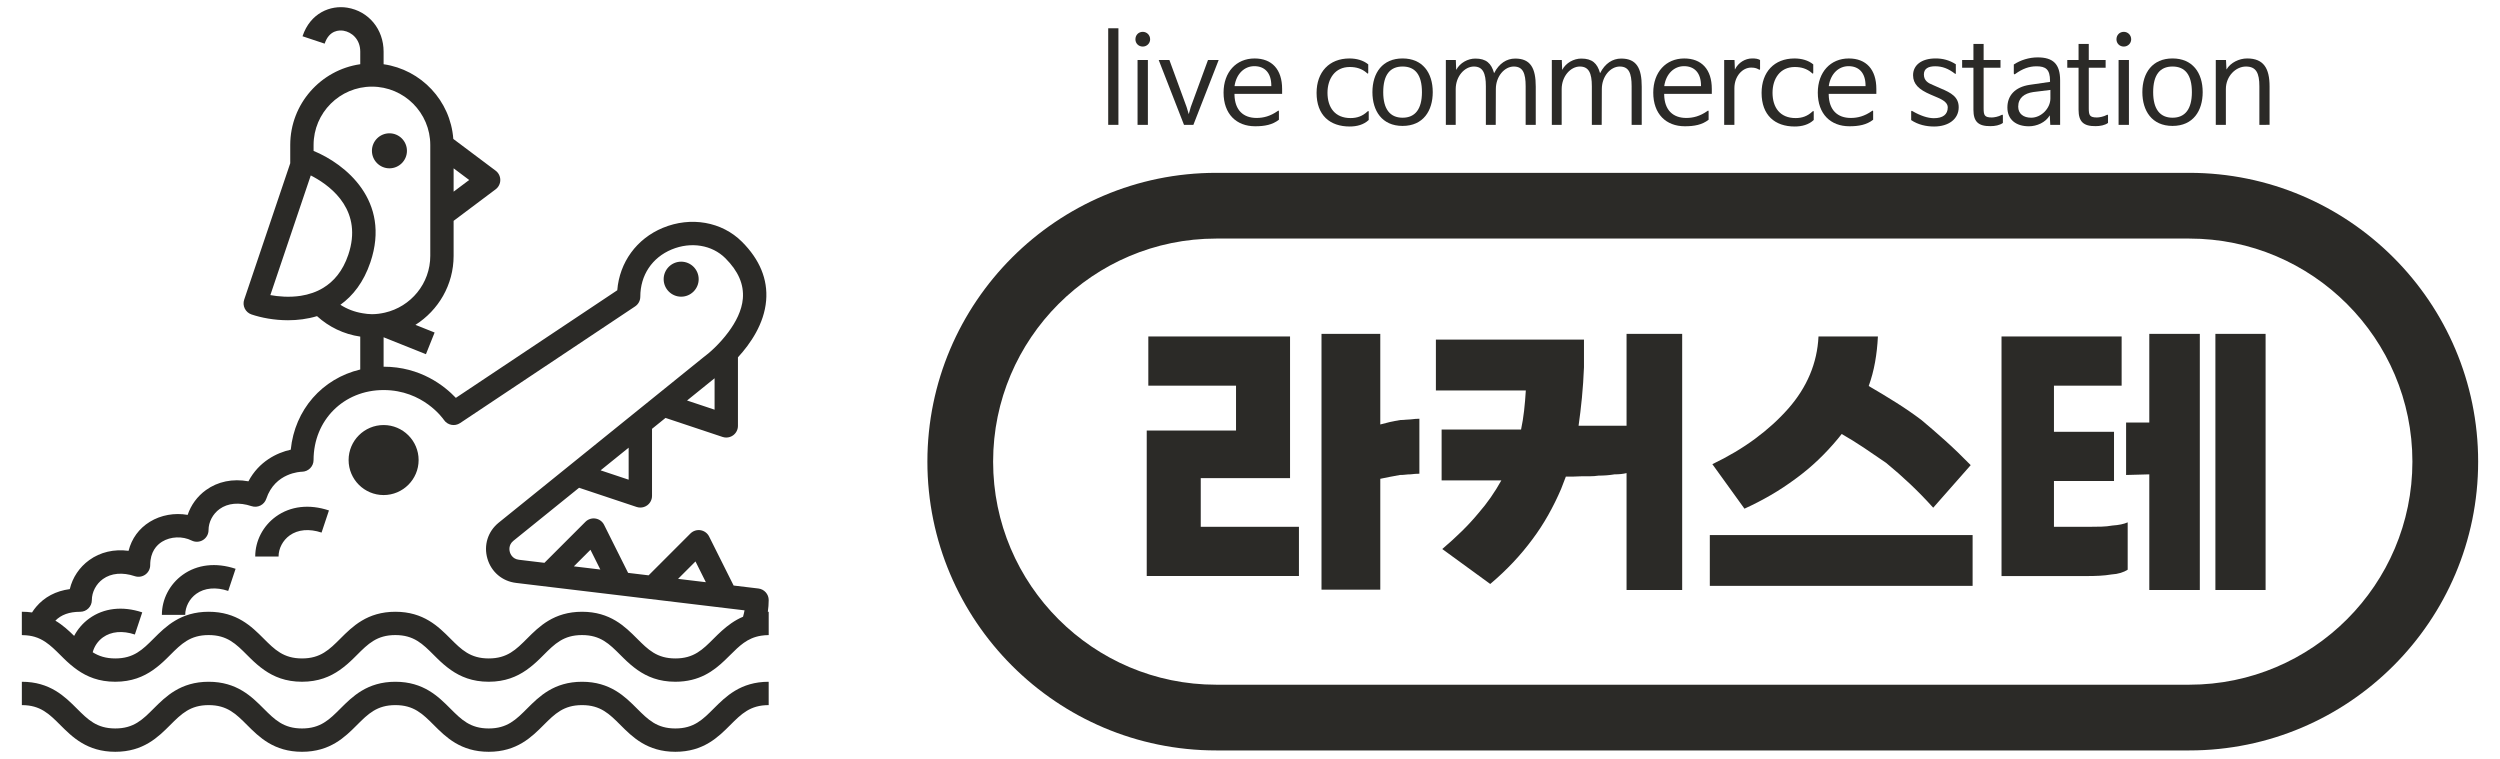 <?xml version="1.0" encoding="utf-8"?>
<!-- Generator: Adobe Illustrator 16.0.0, SVG Export Plug-In . SVG Version: 6.00 Build 0)  -->
<!DOCTYPE svg PUBLIC "-//W3C//DTD SVG 1.1//EN" "http://www.w3.org/Graphics/SVG/1.1/DTD/svg11.dtd">
<svg version="1.1" xmlns="http://www.w3.org/2000/svg" xmlns:xlink="http://www.w3.org/1999/xlink" x="0px" y="0px" width="347px"
	 height="105.343px" viewBox="0 0 347 105.343" enable-background="new 0 0 347 105.343" xml:space="preserve">
<g id="Layer_2" display="none">
	<rect display="inline" fill="#886A27" width="347" height="105.343"/>
</g>
<g id="Layer_1">
	<g>
		<rect x="153.819" y="3.925" fill="#2B2A27" width="1.418" height="13.404"/>
		<path fill="#2B2A27" d="M157.596,5.458c0-0.594,0.429-1.039,1.021-1.039c0.561,0,1.021,0.445,1.021,1.039
			c0,0.561-0.461,1.006-1.021,1.006C158.024,6.464,157.596,6.019,157.596,5.458 M159.326,17.33h-1.434V8.328h1.434V17.33z"/>
		<polygon fill="#2B2A27" points="164.998,15.845 165.279,14.855 167.669,8.328 169.152,8.328 165.641,17.33 164.339,17.33 
			160.827,8.328 162.311,8.328 164.701,14.855 		"/>
		<path fill="#2B2A27" d="M174.134,8.115c2.405,0,3.824,1.516,3.824,4.234v0.678h-6.611v0.146c0.05,2.111,1.22,3.199,3.065,3.199
			c0.957,0,1.914-0.246,2.92-0.955c0.115-0.1,0.181-0.084,0.181,0.064v1.139c-0.907,0.709-1.995,0.906-3.297,0.906
			c-2.604,0-4.386-1.697-4.386-4.666C169.83,10.009,171.594,8.115,174.134,8.115 M171.363,11.955h5.095v-0.066
			c0-1.781-0.923-2.705-2.358-2.705c-1.367,0-2.473,1.041-2.736,2.689V11.955z"/>
		<path fill="#2B2A27" d="M189.797,15.482c0.116-0.115,0.182-0.098,0.182,0.066v1.105c-0.692,0.658-1.648,0.906-2.637,0.906
			c-2.754,0-4.601-1.566-4.601-4.666c0-2.885,1.748-4.779,4.567-4.779c0.955,0,1.912,0.246,2.604,0.822v1.139
			c0,0.164-0.065,0.195-0.183,0.064c-0.707-0.625-1.5-0.84-2.389-0.84c-2.045,0-3.084,1.633-3.084,3.578
			c0,2.059,1.055,3.51,3.198,3.51C188.363,16.388,189.105,16.126,189.797,15.482"/>
		<path fill="#2B2A27" d="M194.679,17.478c-2.885,0-4.187-2.127-4.187-4.684c0-2.703,1.416-4.682,4.187-4.682
			s4.187,1.979,4.187,4.682C198.865,15.351,197.564,17.478,194.679,17.478 M194.679,16.339c1.747,0,2.687-1.203,2.687-3.545
			c0-2.406-0.939-3.561-2.687-3.561s-2.687,1.154-2.687,3.561C191.992,15.136,192.932,16.339,194.679,16.339"/>
		<path fill="#2B2A27" d="M207.375,10.14h0.018c0.675-1.334,1.729-2.012,2.917-2.012c2.159,0,2.853,1.369,2.853,3.893v5.307h-1.402
			V11.97c0-1.83-0.396-2.736-1.648-2.736c-1.27,0-2.489,1.336-2.489,3.133l-0.016,4.961h-1.369V11.97
			c0-1.83-0.428-2.736-1.665-2.736c-1.27,0-2.521,1.336-2.521,3.133v4.961h-1.369v-9h1.385l0.05,1.352h0.017
			c0.511-0.957,1.6-1.551,2.638-1.551C206.287,8.128,206.996,8.789,207.375,10.14"/>
		<path fill="#2B2A27" d="M222.084,10.14h0.018c0.674-1.334,1.729-2.012,2.916-2.012c2.16,0,2.854,1.369,2.854,3.893v5.307h-1.402
			V11.97c0-1.83-0.395-2.736-1.648-2.736c-1.269,0-2.488,1.336-2.488,3.133l-0.018,4.961h-1.368V11.97
			c0-1.83-0.429-2.736-1.665-2.736c-1.27,0-2.522,1.336-2.522,3.133v4.961h-1.368v-9h1.385l0.05,1.352h0.017
			c0.51-0.957,1.6-1.551,2.637-1.551C220.996,8.128,221.705,8.789,222.084,10.14"/>
		<path fill="#2B2A27" d="M233.775,8.115c2.406,0,3.824,1.516,3.824,4.234v0.678h-6.61v0.146c0.05,2.111,1.22,3.199,3.067,3.199
			c0.955,0,1.912-0.246,2.918-0.955c0.114-0.1,0.181-0.084,0.181,0.064v1.139c-0.906,0.709-1.995,0.906-3.298,0.906
			c-2.604,0-4.385-1.697-4.385-4.666C229.473,10.009,231.236,8.115,233.775,8.115 M231.006,11.955h5.094v-0.066
			c0-1.781-0.923-2.705-2.357-2.705c-1.368,0-2.473,1.041-2.736,2.689V11.955z"/>
		<path fill="#2B2A27" d="M244.098,9.63c-0.313-0.182-0.609-0.248-1.055-0.248c-1.155,0-2.309,1.154-2.309,2.869v5.076h-1.418v-9
			h1.435l0.05,1.303h0.016c0.463-0.957,1.435-1.518,2.375-1.518c0.461,0,0.774,0.033,1.104,0.215v1.219
			C244.296,9.695,244.229,9.728,244.098,9.63"/>
		<path fill="#2B2A27" d="M251.566,15.482c0.115-0.115,0.181-0.098,0.181,0.066v1.105c-0.692,0.658-1.647,0.906-2.637,0.906
			c-2.753,0-4.601-1.566-4.601-4.666c0-2.885,1.748-4.779,4.567-4.779c0.956,0,1.912,0.246,2.604,0.822v1.139
			c0,0.164-0.065,0.195-0.18,0.064C250.793,9.515,250,9.3,249.11,9.3c-2.044,0-3.083,1.633-3.083,3.578
			c0,2.059,1.055,3.51,3.198,3.51C250.133,16.388,250.875,16.126,251.566,15.482"/>
		<path fill="#2B2A27" d="M256.613,8.115c2.406,0,3.824,1.516,3.824,4.234v0.678h-6.611v0.146c0.051,2.111,1.221,3.199,3.067,3.199
			c0.956,0,1.913-0.246,2.918-0.955c0.114-0.1,0.181-0.084,0.181,0.064v1.139c-0.906,0.709-1.994,0.906-3.297,0.906
			c-2.605,0-4.385-1.697-4.385-4.666C252.311,10.009,254.074,8.115,256.613,8.115 M253.844,11.955h5.094v-0.066
			c0-1.781-0.924-2.705-2.358-2.705c-1.368,0-2.473,1.041-2.735,2.689V11.955z"/>
		<path fill="#2B2A27" d="M265.436,15.417c1.104,0.643,2.143,0.988,2.983,0.988c1.253,0,1.929-0.512,1.929-1.502
			c0-0.559-0.494-0.971-1.385-1.35l-1.005-0.43c-1.616-0.693-2.424-1.451-2.424-2.688c0-1.367,1.138-2.324,3.133-2.324
			c0.988,0,1.896,0.23,2.802,0.809v1.203c0,0.164-0.049,0.182-0.147,0.084c-0.89-0.68-1.714-1.008-2.722-1.008
			c-0.955,0-1.565,0.328-1.565,1.139c0,0.857,0.594,1.203,1.271,1.467l1.088,0.479c1.418,0.594,2.473,1.17,2.473,2.604
			c0,1.65-1.418,2.672-3.413,2.672c-1.104,0-2.226-0.248-3.183-0.891v-1.137C265.27,15.384,265.32,15.351,265.436,15.417"/>
		<path fill="#2B2A27" d="M277.818,15.96c0.115-0.084,0.182-0.033,0.182,0.1v1.006c-0.445,0.328-1.121,0.443-1.716,0.443
			c-1.681,0.018-2.372-0.607-2.372-2.273V9.4h-1.568V8.328h1.568V6.101h1.416v2.227h2.342V9.4h-2.342v5.621
			c0,0.973,0.116,1.285,1.139,1.285C276.779,16.306,277.39,16.193,277.818,15.96"/>
		<path fill="#2B2A27" d="M279.731,10.255c-0.114,0.115-0.215,0.066-0.215-0.098V8.953c0.924-0.609,2.11-0.988,3.313-0.988
			c2.144,0,3.116,0.922,3.116,3.182v6.182h-1.368l-0.065-1.301h-0.017c-0.578,0.973-1.781,1.5-2.886,1.5
			c-1.764,0-2.983-0.908-2.983-2.605c0-1.664,1.055-2.836,3.082-3.148l2.836-0.412v-0.148c0-1.6-0.609-2.012-1.879-2.012
			C281.627,9.201,280.721,9.546,279.731,10.255 M284.595,13.669v-1.188l-2.39,0.297c-1.221,0.182-2.078,0.807-2.078,2.027
			c0,0.99,0.742,1.533,1.797,1.533C283.342,16.339,284.595,15.021,284.595,13.669"/>
		<path fill="#2B2A27" d="M292.411,15.96c0.115-0.084,0.181-0.033,0.181,0.1v1.006c-0.444,0.328-1.121,0.443-1.715,0.443
			c-1.681,0.018-2.373-0.607-2.373-2.273V9.4h-1.566V8.328h1.566V6.101h1.418v2.227h2.34V9.4h-2.34v5.621
			c0,0.973,0.115,1.285,1.138,1.285C291.373,16.306,291.982,16.193,292.411,15.96"/>
		<path fill="#2B2A27" d="M293.764,5.458c0-0.594,0.429-1.039,1.022-1.039c0.56,0,1.022,0.445,1.022,1.039
			c0,0.561-0.463,1.006-1.022,1.006C294.192,6.464,293.764,6.019,293.764,5.458 M295.495,17.33h-1.435V8.328h1.435V17.33z"/>
		<path fill="#2B2A27" d="M301.546,17.478c-2.885,0-4.187-2.127-4.187-4.684c0-2.703,1.416-4.682,4.187-4.682
			s4.187,1.979,4.187,4.682C305.732,15.351,304.431,17.478,301.546,17.478 M301.546,16.339c1.747,0,2.687-1.203,2.687-3.545
			c0-2.406-0.939-3.561-2.687-3.561c-1.748,0-2.687,1.154-2.687,3.561C298.859,15.136,299.798,16.339,301.546,16.339"/>
		<path fill="#2B2A27" d="M315.017,12.003v5.324H313.6V11.97c0-1.828-0.445-2.736-1.863-2.736s-2.787,1.336-2.787,3.133v4.961h-1.4
			v-9h1.418l0.066,1.301h0.016c0.544-0.938,1.747-1.516,2.852-1.516C314.193,8.113,315.017,9.482,315.017,12.003"/>
		<path fill="#2B2A27" d="M159.166,59.754h12.394v-6.221h-12.173v-6.836h19.671v19.672h-12.394v6.748h13.629v6.836h-21.127V59.754z
			 M197.01,58.121v7.631c-0.178,0-0.368,0.008-0.574,0.021c-0.205,0.016-0.426,0.037-0.661,0.066c-0.235,0-0.471,0.016-0.706,0.045
			c-0.234,0.029-0.484,0.043-0.75,0.043c-0.5,0.088-0.978,0.178-1.433,0.266c-0.456,0.088-0.89,0.176-1.302,0.264V81.85h-8.159
			V46.345h8.159v12.571c0.412-0.117,0.846-0.229,1.302-0.332c0.455-0.104,0.948-0.197,1.478-0.285c0.264,0,0.521-0.016,0.771-0.045
			s0.479-0.043,0.684-0.043c0.235-0.031,0.448-0.053,0.641-0.068C196.648,58.129,196.832,58.121,197.01,58.121"/>
		<path fill="#2B2A27" d="M219.856,47.138v3.838c-0.059,1.471-0.153,2.881-0.286,4.235c-0.133,1.352-0.287,2.646-0.464,3.881h6.66
			V46.345h7.72v35.549h-7.72v-16.23c-0.235,0.059-0.492,0.104-0.772,0.131c-0.278,0.031-0.58,0.045-0.903,0.045
			c-0.353,0.059-0.713,0.104-1.08,0.133c-0.368,0.029-0.743,0.043-1.125,0.043c-0.206,0.029-0.405,0.053-0.595,0.066
			c-0.192,0.016-0.392,0.023-0.596,0.023h-0.552h-0.552c-0.412,0.029-0.794,0.043-1.146,0.043h-0.971h-0.132l-0.662,1.721
			c-0.528,1.234-1.124,2.441-1.786,3.617s-1.389,2.293-2.183,3.352c-0.824,1.117-1.72,2.191-2.691,3.221
			c-0.97,1.027-2.028,2.027-3.176,2.998l-6.659-4.852c0.971-0.824,1.874-1.646,2.712-2.471c0.839-0.822,1.61-1.66,2.316-2.514
			c0.616-0.705,1.19-1.441,1.72-2.205s1.014-1.543,1.455-2.338h-8.292v-7.057h11.026c0.177-0.824,0.316-1.689,0.42-2.602
			c0.103-0.912,0.183-1.854,0.242-2.825h-12.482v-7.057H219.856z"/>
		<path fill="#2B2A27" d="M237.322,74.264h36.477v7.059h-36.477V74.264z M237.676,64.428c2.205-1.059,4.183-2.234,5.932-3.527
			c1.75-1.293,3.286-2.691,4.609-4.191c1.293-1.469,2.293-3.043,3-4.719c0.705-1.676,1.102-3.441,1.19-5.293h8.248
			c-0.06,1.234-0.192,2.426-0.397,3.574c-0.205,1.145-0.5,2.248-0.881,3.307c1.322,0.766,2.602,1.538,3.836,2.317
			c1.235,0.779,2.396,1.58,3.484,2.402c1.059,0.883,2.162,1.838,3.309,2.867s2.322,2.162,3.528,3.396l-5.205,5.91
			c-1.028-1.146-2.088-2.234-3.176-3.264s-2.205-2.014-3.353-2.955c-1.058-0.734-2.095-1.439-3.108-2.117
			c-1.015-0.676-2.036-1.309-3.065-1.896l-0.529,0.662c-0.854,1.029-1.764,2.006-2.734,2.934c-0.971,0.926-2,1.785-3.088,2.58
			c-1.146,0.852-2.314,1.625-3.506,2.314c-1.191,0.691-2.404,1.316-3.639,1.875L237.676,64.428z"/>
		<path fill="#2B2A27" d="M294.484,53.535h-9.395v6.395h8.336v6.836h-8.336v6.352h5.072c0.529,0,1.043-0.008,1.544-0.021
			c0.499-0.014,0.999-0.066,1.499-0.154c0.441-0.029,0.838-0.082,1.191-0.154c0.353-0.074,0.662-0.168,0.927-0.287v6.572
			c-0.265,0.176-0.589,0.322-0.971,0.441c-0.382,0.117-0.81,0.191-1.279,0.219c-0.528,0.09-1.074,0.148-1.632,0.178
			c-0.559,0.029-1.146,0.045-1.764,0.045h-11.865V46.697h16.672V53.535z M298.322,81.895V65.84l-3.22,0.088V58.65h3.22V46.343h7.014
			v35.551H298.322z M307.496,46.343h6.969v35.551h-6.969V46.343z"/>
		<path fill="#2B2A27" d="M303.881,104.16H168.808c-22.104,0-40.086-17.982-40.086-40.084c0-22.104,17.982-40.086,40.086-40.086
			h135.073c22.103,0,40.086,17.982,40.086,40.086C343.967,86.178,325.983,104.16,303.881,104.16 M168.808,33.113
			c-17.073,0-30.964,13.889-30.964,30.963c0,17.07,13.891,30.961,30.964,30.961h135.073c17.072,0,30.961-13.891,30.961-30.961
			c0-17.075-13.889-30.963-30.961-30.963H168.808z"/>
		<path fill="#2B2A27" d="M58.104,63.855c0-2.68-2.181-4.859-4.859-4.859c-2.68,0-4.859,2.18-4.859,4.859s2.18,4.859,4.859,4.859
			C55.923,68.715,58.104,66.535,58.104,63.855 M92.116,38.75c0,1.34,1.09,2.43,2.43,2.43s2.43-1.09,2.43-2.43s-1.09-2.43-2.43-2.43
			S92.116,37.41,92.116,38.75 M51.624,20.933c0,1.34,1.09,2.43,2.429,2.43c1.341,0,2.431-1.09,2.431-2.43s-1.09-2.43-2.431-2.43
			C52.714,18.503,51.624,19.593,51.624,20.933 M44.633,73.922l1.025-3.072c-2.726-0.908-5.335-0.609-7.35,0.842
			c-1.805,1.301-2.882,3.377-2.882,5.553h3.239c0-1.121,0.589-2.242,1.536-2.924C41.351,73.492,42.924,73.352,44.633,73.922
			 M31.675,82.02l1.025-3.072c-2.725-0.908-5.335-0.607-7.349,0.842c-1.805,1.301-2.883,3.377-2.883,5.553h3.24
			c0-1.119,0.588-2.24,1.536-2.924C28.392,81.592,29.965,81.449,31.675,82.02 M105.638,88.236c0.328-0.051,0.674-0.086,1.057-0.086
			v-1.619v-1.619c-0.043,0-0.078,0.006-0.12,0.008c0.072-0.541,0.12-1.084,0.12-1.629c0-0.818-0.613-1.51-1.427-1.607l-3.442-0.412
			l-3.401-6.803c-0.232-0.467-0.675-0.791-1.188-0.875c-0.51-0.08-1.036,0.086-1.405,0.453l-5.806,5.809l-2.846-0.342l-3.332-6.664
			c-0.232-0.467-0.675-0.791-1.188-0.875c-0.508-0.084-1.037,0.084-1.405,0.455l-5.69,5.689l-3.551-0.426
			c-0.903-0.109-1.184-0.838-1.249-1.059c-0.063-0.223-0.219-0.986,0.485-1.564l9.123-7.369l7.993,2.666
			c0.168,0.055,0.34,0.082,0.513,0.082c0.335,0,0.667-0.104,0.947-0.305c0.423-0.305,0.673-0.793,0.673-1.314v-9.309l1.874-1.514
			l7.92,2.641c0.168,0.055,0.341,0.084,0.513,0.084c0.335,0,0.667-0.105,0.947-0.307c0.423-0.305,0.673-0.795,0.673-1.314v-9.514
			c1.724-1.877,3.647-4.648,3.914-7.887c0.244-2.939-0.886-5.684-3.357-8.154c-2.782-2.783-7.094-3.541-10.981-1.93
			c-3.647,1.512-6.011,4.781-6.326,8.662L63.273,55.223c-1.564-1.649-4.895-4.325-10.029-4.325v-4.086l5.877,2.35l1.203-3.008
			l-2.661-1.064c3.178-2.012,5.299-5.549,5.299-9.578v-4.859l5.831-4.375c0.408-0.305,0.648-0.785,0.648-1.295
			s-0.24-0.99-0.648-1.295l-5.874-4.406c-0.393-5.316-4.464-9.615-9.675-10.367V7.166c0-3.107-2.073-5.617-5.042-6.1
			c-2.306-0.375-5.126,0.707-6.213,3.967l3.073,1.025c0.634-1.9,2.045-1.889,2.621-1.793c1.117,0.182,2.32,1.166,2.32,2.9v1.748
			c-5.484,0.791-9.718,5.51-9.718,11.209v2.537l-6.393,18.934c-0.139,0.406-0.108,0.852,0.083,1.236
			c0.189,0.385,0.525,0.678,0.933,0.816c1.347,0.455,3.142,0.805,5.07,0.805c1.313,0,2.688-0.166,4.024-0.57
			c1.638,1.492,3.707,2.508,6,2.84v4.566c-5.269,1.26-9.084,5.561-9.646,11.129c-1.928,0.422-4.428,1.646-5.874,4.391
			c-2.187-0.395-4.241,0.023-5.895,1.215c-1.206,0.869-2.087,2.086-2.539,3.445c-1.799-0.318-3.714,0.01-5.257,0.963
			c-1.505,0.93-2.514,2.322-2.946,4.025c-2.019-0.264-3.913,0.172-5.454,1.285c-1.375,0.99-2.328,2.434-2.703,4.027
			c-1.943,0.266-3.513,1.094-4.678,2.471c-0.209,0.246-0.393,0.506-0.563,0.771c-0.444-0.063-0.914-0.098-1.416-0.098v1.619v1.619
			c0.06,0,0.111,0.01,0.17,0.012c0.6,0.012,1.13,0.09,1.604,0.23c0.567,0.166,1.061,0.418,1.519,0.727
			c0.716,0.482,1.35,1.104,2.045,1.797c0.154,0.154,0.317,0.314,0.479,0.475c0.563,0.553,1.189,1.113,1.916,1.619
			c1.309,0.912,2.95,1.619,5.232,1.619s3.923-0.707,5.232-1.619c0.725-0.506,1.351-1.066,1.915-1.619
			c0.163-0.16,0.325-0.32,0.479-0.475c1.546-1.545,2.768-2.766,5.337-2.766s3.789,1.221,5.334,2.766
			c0.154,0.154,0.317,0.314,0.48,0.475c0.563,0.553,1.188,1.113,1.914,1.619c1.308,0.912,2.947,1.619,5.229,1.619
			s3.922-0.707,5.23-1.619c0.726-0.506,1.352-1.066,1.915-1.619c0.163-0.16,0.326-0.32,0.48-0.475
			c1.545-1.545,2.766-2.766,5.334-2.766s3.788,1.221,5.333,2.766c0.154,0.154,0.317,0.314,0.48,0.475
			c0.563,0.553,1.188,1.113,1.914,1.619c1.308,0.912,2.947,1.619,5.229,1.619c2.28,0,3.92-0.707,5.229-1.619
			c0.725-0.506,1.35-1.066,1.913-1.619c0.162-0.16,0.325-0.32,0.479-0.475c1.545-1.545,2.765-2.766,5.332-2.766
			s3.786,1.221,5.331,2.766c0.155,0.154,0.317,0.314,0.48,0.475c0.563,0.553,1.188,1.113,1.913,1.619
			c1.308,0.912,2.947,1.619,5.229,1.619c3.347,0,5.333-1.51,6.874-2.982c0.259-0.248,0.509-0.492,0.746-0.73
			c0.637-0.637,1.222-1.211,1.866-1.676C103.913,88.746,104.672,88.389,105.638,88.236 M62.962,23.363l2.16,1.619l-2.16,1.621
			V23.363z M43.135,24.349c0.124,0.064,0.258,0.137,0.391,0.209c2.631,1.443,6.848,4.793,4.818,10.803
			c-0.774,2.297-2.043,3.723-3.477,4.594c-0.479,0.291-0.975,0.52-1.48,0.695c-0.544,0.191-1.095,0.326-1.64,0.408
			c-1.596,0.246-3.13,0.1-4.222-0.098l2.761-8.176l1.62-4.795L43.135,24.349z M51.624,43.609c-0.447,0-0.877-0.063-1.304-0.131
			c-1.117-0.184-2.157-0.582-3.072-1.174c1.742-1.25,3.23-3.139,4.165-5.906c2.883-8.541-3.485-13.637-7.888-15.453v-0.822
			c0-4.465,3.634-8.098,8.099-8.098s8.098,3.633,8.098,8.098v9.719v5.67c0,3.846-2.7,7.059-6.302,7.881
			C52.84,43.525,52.243,43.609,51.624,43.609 M95.363,55.59l3.821-3.086v4.36L95.363,55.59z M83.363,65.283l3.894-3.145v4.443
			L83.363,65.283z M83.326,79.051l-3.674-0.441l2.302-2.301L83.326,79.051z M97.972,80.809l-3.857-0.463l2.418-2.418L97.972,80.809z
			 M103.342,84.715c-0.048,0.301-0.131,0.594-0.209,0.889c-0.601,0.252-1.135,0.561-1.625,0.898
			c-0.954,0.658-1.736,1.424-2.437,2.123c-1.544,1.545-2.763,2.766-5.329,2.766c-2.568,0-3.787-1.221-5.332-2.766
			c-1.653-1.654-3.712-3.713-7.621-3.713c-3.91,0-5.968,2.059-7.622,3.713c-1.544,1.545-2.764,2.766-5.331,2.766
			s-3.788-1.221-5.333-2.766c-1.653-1.654-3.713-3.713-7.623-3.713c-3.911,0-5.97,2.059-7.625,3.713
			c-1.545,1.545-2.766,2.766-5.335,2.766c-2.567,0-3.788-1.221-5.333-2.766c-1.653-1.654-3.714-3.713-7.624-3.713
			c-3.911,0-5.972,2.059-7.627,3.713c-1.545,1.545-2.766,2.766-5.337,2.766c-1.328,0-2.294-0.33-3.132-0.857
			c0.214-0.811,0.716-1.561,1.42-2.068c1.147-0.824,2.721-0.967,4.431-0.396l1.025-3.074c-2.727-0.906-5.336-0.607-7.35,0.844
			c-0.895,0.645-1.607,1.479-2.103,2.422c-0.738-0.729-1.564-1.496-2.604-2.115c0.802-0.816,1.922-1.232,3.444-1.232
			c0.895,0,1.619-0.727,1.619-1.621c0-1.121,0.589-2.24,1.536-2.924c1.147-0.826,2.721-0.967,4.431-0.396
			c0.495,0.16,1.036,0.08,1.459-0.225c0.424-0.305,0.674-0.793,0.674-1.313c0-1.844,0.896-2.783,1.646-3.248
			c1.187-0.732,2.835-0.799,4.107-0.162c0.502,0.25,1.099,0.223,1.575-0.072c0.478-0.295,0.769-0.816,0.769-1.377
			c0-1.121,0.589-2.242,1.536-2.926c1.146-0.826,2.721-0.967,4.43-0.398c0.409,0.137,0.854,0.105,1.237-0.086
			c0.385-0.193,0.677-0.529,0.813-0.938c1.217-3.652,4.803-3.748,4.954-3.752c0.885-0.014,1.607-0.734,1.607-1.619
			c0-5.539,4.179-9.719,9.719-9.719c5.485,0,8.259,3.977,8.375,4.147c0.5,0.734,1.5,0.932,2.241,0.441l24.296-16.198
			c0.45-0.301,0.721-0.805,0.721-1.348c0-2.977,1.631-5.428,4.362-6.559c2.676-1.107,5.597-0.627,7.45,1.225
			c1.793,1.793,2.585,3.625,2.421,5.598c-0.139,1.668-0.985,3.27-1.992,4.631c-1.224,1.656-2.688,2.951-3.464,3.506L89.705,56
			l-0.598,0.482l-11.963,9.664l-7.939,6.412c-1.499,1.225-2.09,3.131-1.552,4.98s2.06,3.141,3.973,3.369l1.193,0.145l1.875,0.225
			l12.294,1.475l0.361,0.043l1.495,0.182l0.312,0.037l12.478,1.498L103.342,84.715z M10.661,98.342
			c-1.656-1.652-3.716-3.713-7.628-3.713v3.24c2.571,0,3.792,1.221,5.338,2.766c1.655,1.654,3.716,3.713,7.628,3.713
			s5.972-2.059,7.627-3.715c1.546-1.543,2.768-2.764,5.337-2.764s3.789,1.221,5.334,2.764c1.654,1.656,3.713,3.715,7.623,3.715
			c3.911,0,5.972-2.059,7.626-3.715c1.545-1.543,2.766-2.764,5.334-2.764s3.788,1.221,5.333,2.764
			c1.654,1.656,3.713,3.715,7.623,3.715c3.909,0,5.968-2.059,7.621-3.715c1.545-1.543,2.765-2.764,5.332-2.764
			s3.786,1.221,5.331,2.764c1.654,1.656,3.712,3.715,7.622,3.715c3.908,0,5.967-2.059,7.62-3.715
			c1.545-1.543,2.764-2.764,5.332-2.764v-3.24c-3.91,0-5.968,2.061-7.623,3.715c-1.544,1.545-2.763,2.766-5.329,2.766
			c-2.568,0-3.787-1.221-5.332-2.766c-1.653-1.654-3.712-3.715-7.621-3.715c-3.91,0-5.968,2.061-7.622,3.715
			c-1.544,1.545-2.764,2.766-5.331,2.766s-3.788-1.221-5.333-2.766c-1.653-1.654-3.713-3.715-7.623-3.715
			c-3.911,0-5.97,2.061-7.625,3.715c-1.545,1.545-2.766,2.766-5.335,2.766c-2.567,0-3.788-1.221-5.333-2.766
			c-1.653-1.654-3.714-3.715-7.624-3.715c-3.911,0-5.972,2.061-7.627,3.713c-1.545,1.547-2.766,2.768-5.337,2.768
			C13.427,101.109,12.206,99.889,10.661,98.342"/>
	</g>
</g>
</svg>
